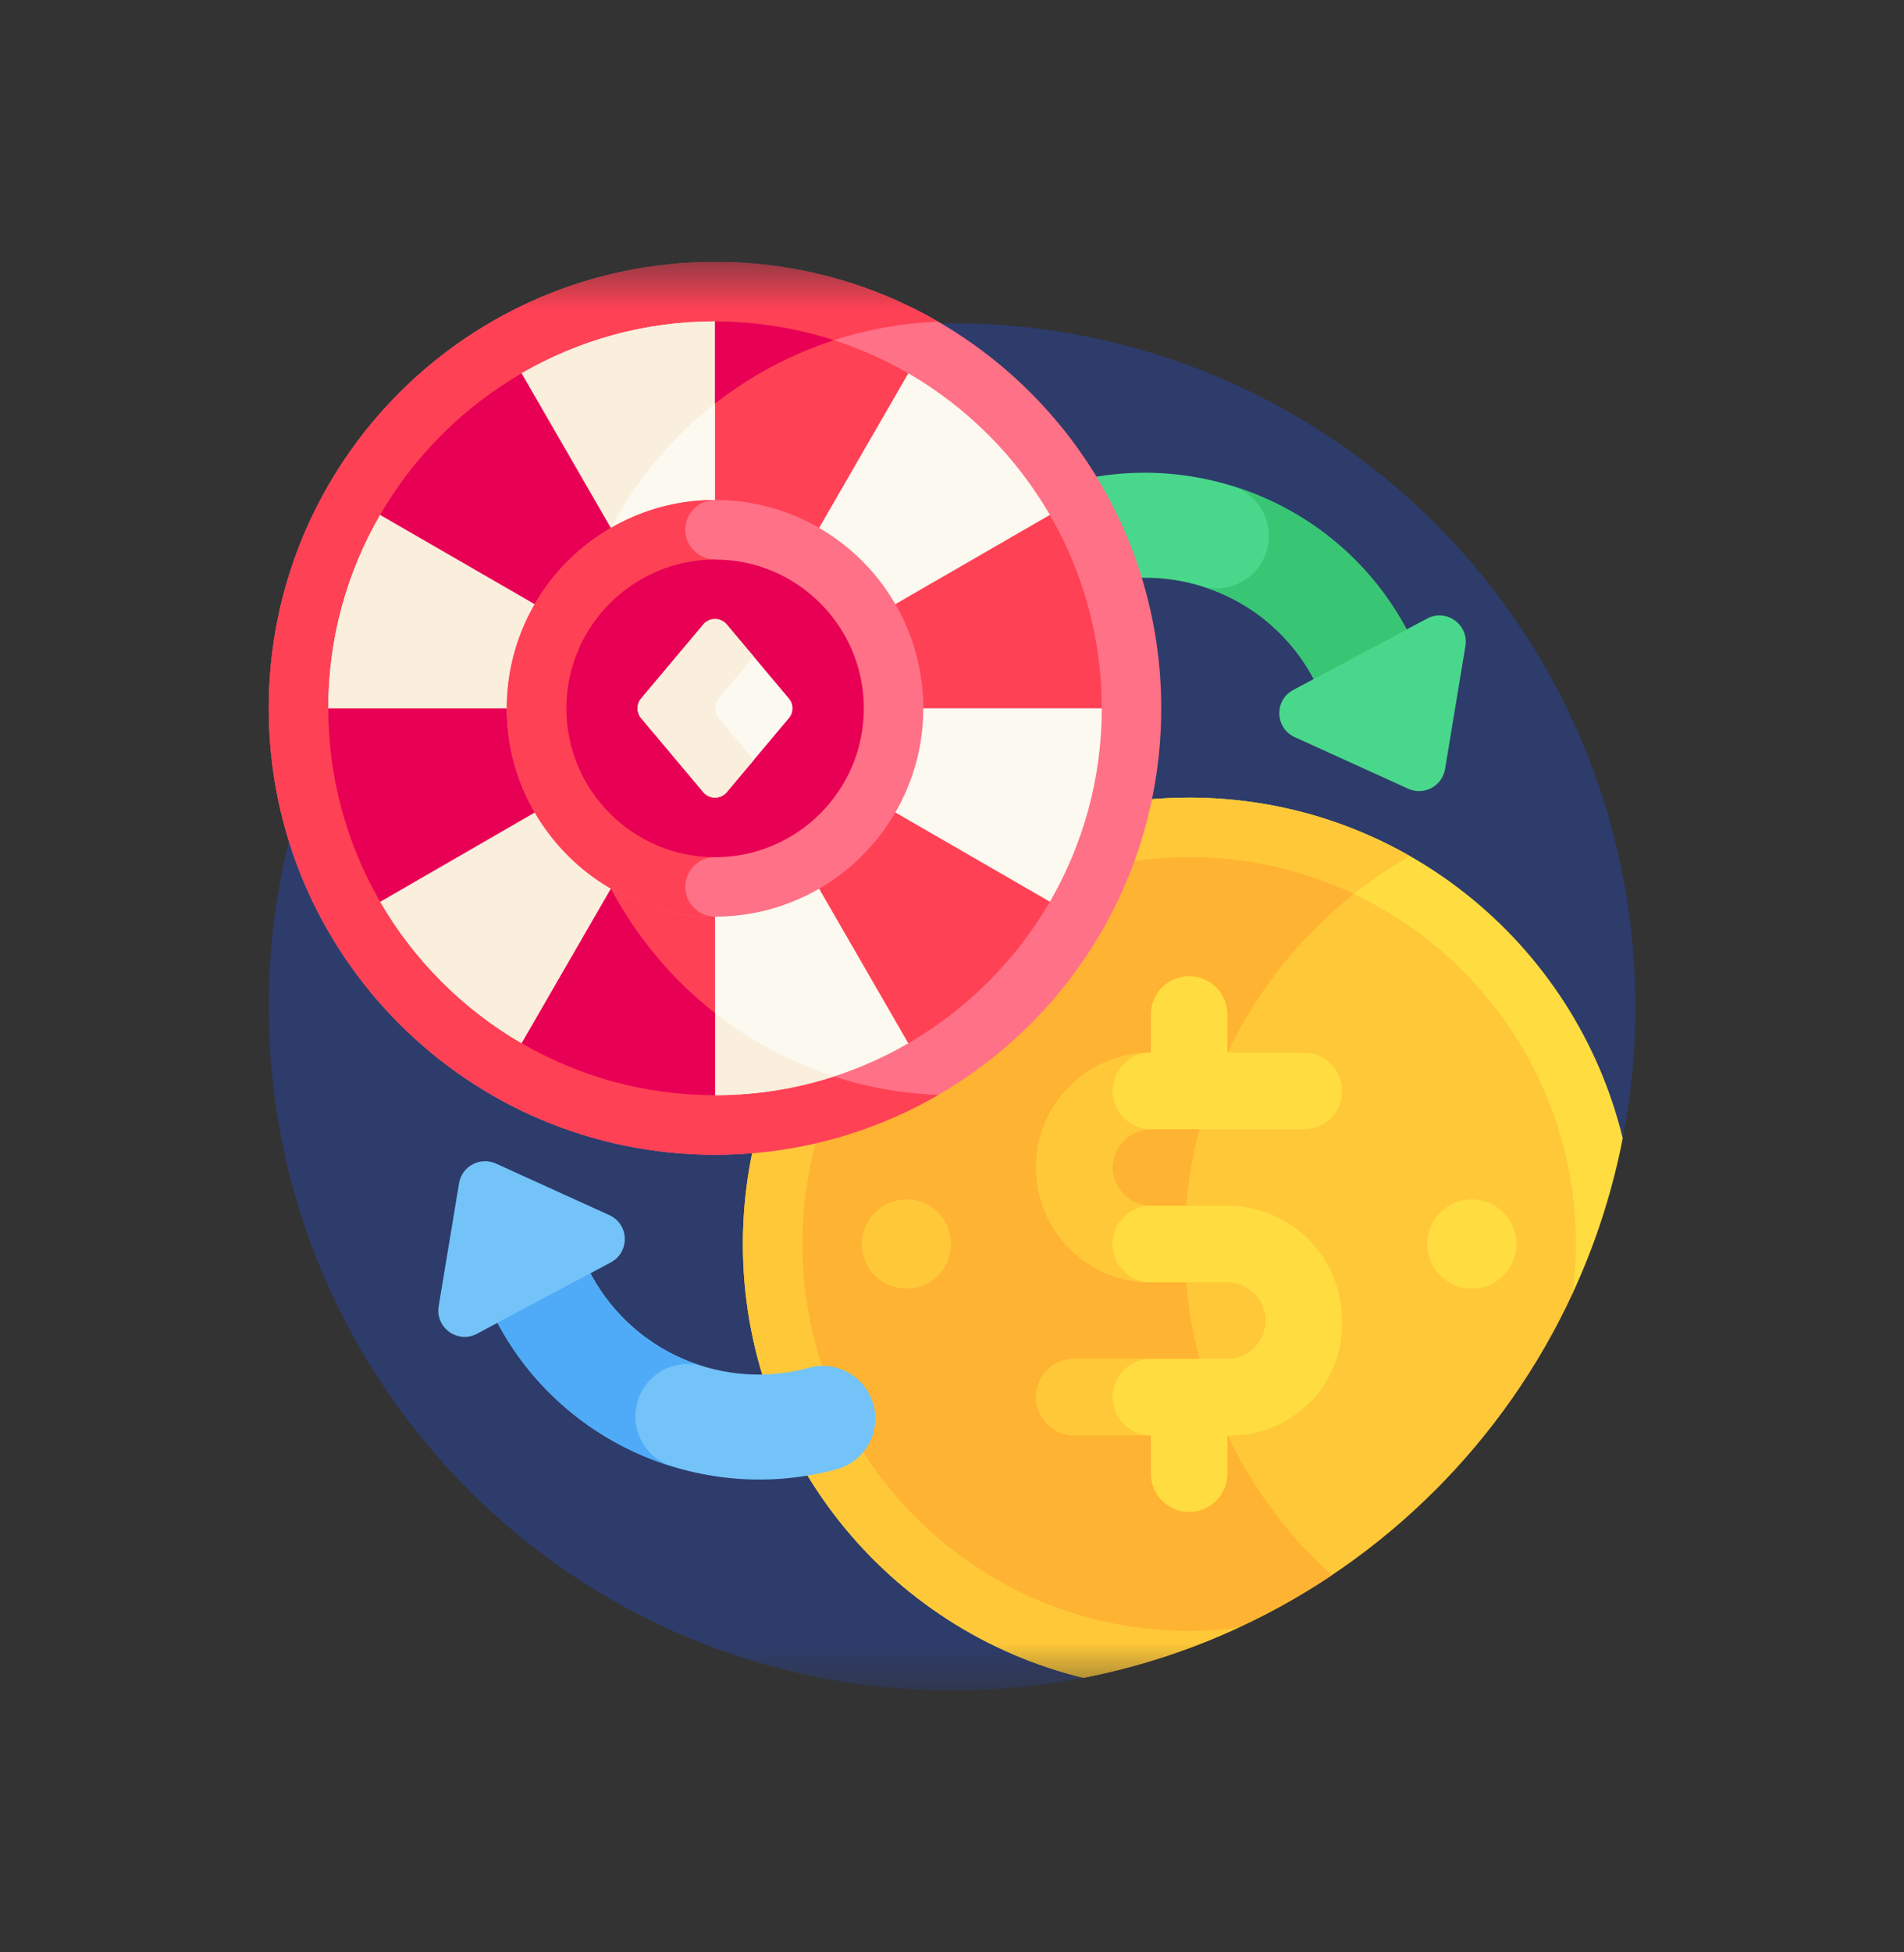 <?xml version="1.0" encoding="UTF-8"?>
<svg xmlns="http://www.w3.org/2000/svg" width="40" height="41" viewBox="0 0 40 41" fill="none">
  <rect x="0" y="0" width="40" height="41" fill="#333333" stroke="none"/>
  <g clip-path="url(#clip0_352_2218)">
    <mask id="mask0_352_2218" style="mask-type:luminance" maskUnits="userSpaceOnUse" x="5" y="5" width="31" height="31">
      <path d="M5.001 5.5H35.001V35.5H5.001V5.5Z" fill="white"></path>
    </mask>
    <g mask="url(#mask0_352_2218)">
      <path d="M22.759 35.234L34.091 23.902C34.265 23.01 34.357 22.088 34.357 21.145C34.357 13.216 27.93 6.789 20.001 6.789C12.073 6.789 5.646 13.216 5.646 21.145C5.646 29.073 12.073 35.5 20.001 35.5C20.945 35.5 21.867 35.408 22.759 35.234Z" fill="#2D3C6B"></path>
      <path d="M21.712 11.665C21.936 12.159 22.485 12.42 23.009 12.276C24.756 11.795 26.655 12.549 27.571 14.207C27.58 14.224 27.589 14.242 27.599 14.26L27.169 14.489C26.765 14.704 26.783 15.29 27.201 15.48L29.583 16.563C29.915 16.714 30.298 16.509 30.358 16.151L30.786 13.568C30.861 13.116 30.385 12.774 29.981 12.99L29.551 13.219C28.166 10.623 25.17 9.399 22.431 10.142C21.773 10.32 21.431 11.044 21.712 11.665Z" fill="#49D88B"></path>
      <path d="M25.888 10.206C26.461 10.388 26.783 10.998 26.607 11.575C26.433 12.147 25.837 12.473 25.265 12.317C26.213 12.614 27.052 13.264 27.573 14.207C27.582 14.225 27.591 14.243 27.601 14.261L29.553 13.22C28.751 11.716 27.408 10.673 25.888 10.206Z" fill="#38C674"></path>
      <path d="M33.041 27.154C33.514 26.129 33.87 25.04 34.091 23.903C33.093 19.798 29.394 16.75 24.982 16.75C19.804 16.75 15.607 20.948 15.607 26.125C15.607 30.537 18.654 34.236 22.759 35.234C23.898 35.013 24.988 34.657 26.012 34.183L33.041 27.154Z" fill="#FFDD40"></path>
      <path d="M27.537 32.658C25.895 30.97 24.883 28.666 24.883 26.125C24.883 22.635 26.791 19.59 29.62 17.977C28.252 17.196 26.669 16.75 24.982 16.75C19.804 16.75 15.607 20.948 15.607 26.125C15.607 30.537 18.654 34.236 22.759 35.234C23.898 35.013 24.988 34.656 26.013 34.183L27.537 32.658Z" fill="#FFC839"></path>
      <path d="M33.108 26.124C33.108 21.644 29.463 17.999 24.983 17.999C20.502 17.999 16.858 21.644 16.858 26.124C16.858 30.604 20.502 34.249 24.983 34.249C25.33 34.249 25.673 34.227 26.01 34.184C29.11 32.754 31.612 30.251 33.043 27.151C33.086 26.815 33.108 26.472 33.108 26.124Z" fill="#FFC839"></path>
      <path d="M28.442 18.773C27.392 18.277 26.219 17.999 24.983 17.999C20.502 17.999 16.858 21.644 16.858 26.124C16.858 30.604 20.502 34.249 24.983 34.249C25.331 34.249 25.675 34.226 26.012 34.183C26.698 33.867 27.355 33.498 27.978 33.081C26.079 31.365 24.884 28.885 24.884 26.124C24.884 23.145 26.275 20.491 28.442 18.773Z" fill="#FFB332"></path>
      <path d="M30.92 25.188C31.437 25.188 31.857 25.608 31.857 26.125C31.857 26.642 31.437 27.062 30.92 27.062C30.403 27.062 29.982 26.642 29.982 26.125C29.982 25.608 30.403 25.188 30.92 25.188Z" fill="#FFDD40"></path>
      <path d="M19.043 25.188C19.56 25.188 19.98 25.608 19.98 26.125C19.98 26.642 19.56 27.062 19.043 27.062C18.526 27.062 18.105 26.642 18.105 26.125C18.105 25.608 18.526 25.188 19.043 25.188Z" fill="#FFC839"></path>
      <path d="M28.196 22.911C28.196 22.467 27.836 22.107 27.392 22.107H25.785V21.304C25.785 20.86 25.425 20.5 24.981 20.5C24.538 20.5 24.178 20.86 24.178 21.304V22.107C22.846 22.107 21.767 23.186 21.767 24.518C21.767 25.849 22.846 26.929 24.178 26.929H25.785C26.229 26.929 26.588 27.288 26.588 27.732C26.588 28.176 26.229 28.536 25.785 28.536H22.571C22.127 28.536 21.767 28.895 21.767 29.339C21.767 29.783 22.127 30.143 22.571 30.143H24.178V30.946C24.178 31.39 24.538 31.75 24.981 31.75C25.425 31.75 25.785 31.39 25.785 30.946V30.143H25.857C27.148 30.143 28.196 29.096 28.196 27.805V27.744C28.196 26.401 27.116 25.321 25.785 25.321C25.204 25.321 24.623 25.321 24.177 25.321C23.734 25.321 23.374 24.962 23.374 24.518C23.374 24.074 23.734 23.714 24.178 23.714H27.392C27.836 23.714 28.196 23.355 28.196 22.911Z" fill="#FFDD40"></path>
      <path d="M24.177 28.536H22.57C22.127 28.536 21.767 28.895 21.767 29.339C21.767 29.783 22.127 30.143 22.57 30.143H24.177C23.734 30.143 23.374 29.783 23.374 29.339C23.374 28.895 23.734 28.536 24.177 28.536Z" fill="#FFC839"></path>
      <path d="M24.177 22.107C22.846 22.107 21.767 23.186 21.767 24.517C21.767 25.849 22.846 26.928 24.177 26.928C23.734 26.928 23.374 26.568 23.374 26.124C23.374 25.681 23.734 25.321 24.177 25.321H24.177C23.733 25.321 23.374 24.961 23.374 24.517C23.374 24.073 23.734 23.714 24.177 23.714C23.734 23.714 23.374 23.354 23.374 22.91C23.374 22.466 23.734 22.107 24.177 22.107Z" fill="#FFC839"></path>
      <path d="M5.646 14.875C5.646 9.697 9.843 5.5 15.021 5.5C20.198 5.5 24.396 9.697 24.396 14.875C24.396 20.053 20.198 24.25 15.021 24.25C9.843 24.25 5.646 20.053 5.646 14.875Z" fill="#FF7186"></path>
      <path d="M11.896 14.875C11.896 10.498 15.374 6.919 19.712 6.756C18.332 5.958 16.73 5.5 15.021 5.5C9.843 5.5 5.646 9.697 5.646 14.875C5.646 20.053 9.843 24.25 15.021 24.25C16.73 24.25 18.332 23.792 19.712 22.994C15.374 22.831 11.896 19.252 11.896 14.875Z" fill="#FF4155"></path>
      <path d="M19.69 19.543L22.056 18.937C22.749 17.741 23.147 16.353 23.147 14.874C23.147 14.874 23.147 14.874 23.147 14.874L23.145 14.874L21.399 13.165L22.057 10.814C21.343 9.582 20.315 8.553 19.083 7.839L16.73 8.497L15.022 6.749C13.543 6.749 12.156 7.146 10.96 7.839L10.353 10.206L7.988 10.811C7.294 12.007 6.897 13.395 6.897 14.874C6.897 14.874 6.897 14.874 6.897 14.875L6.899 14.874L8.644 16.583L7.986 18.934C8.7 20.166 9.728 21.195 10.96 21.909L13.313 21.252L15.022 22.999C16.5 22.999 17.888 22.602 19.083 21.909L19.69 19.543Z" fill="#FCF9F0"></path>
      <path d="M11.896 14.874C11.896 11.839 13.57 9.187 16.042 7.793L15.022 6.749C13.543 6.749 12.156 7.146 10.96 7.839L10.353 10.206L7.988 10.811C7.294 12.007 6.897 13.395 6.897 14.874C6.897 14.874 6.897 14.874 6.897 14.875L6.898 14.874L8.644 16.583L7.986 18.934C8.7 20.166 9.728 21.195 10.96 21.909L13.313 21.252L15.022 22.999C15.894 22.999 16.734 22.86 17.521 22.605C14.261 21.548 11.896 18.482 11.896 14.874Z" fill="#F9EFDC"></path>
      <path d="M19.082 21.909C20.314 21.195 21.342 20.168 22.056 18.936L15.021 14.874L19.082 21.909Z" fill="#FF4155"></path>
      <path d="M7.985 10.813L15.02 14.875L10.958 7.84C9.727 8.554 8.699 9.582 7.985 10.813Z" fill="#E80054"></path>
      <path d="M7.987 18.938L15.022 14.876H6.897C6.897 16.355 7.294 17.742 7.987 18.938Z" fill="#E80054"></path>
      <path d="M15.021 14.875H23.146C23.146 13.396 22.749 12.009 22.056 10.813L15.021 14.875Z" fill="#FF4155"></path>
      <path d="M10.96 21.909C12.156 22.602 13.543 22.999 15.022 22.999V14.874L10.96 21.909Z" fill="#FF4155"></path>
      <path d="M15.021 6.75V14.875L19.082 7.84C17.887 7.147 16.499 6.75 15.021 6.75Z" fill="#FF4155"></path>
      <path d="M15.022 19.249C12.609 19.249 10.647 17.287 10.647 14.874C10.647 12.462 12.609 10.499 15.022 10.499C17.434 10.499 19.397 12.462 19.397 14.874C19.397 17.287 17.434 19.249 15.022 19.249Z" fill="#FF7186"></path>
      <path d="M14.397 18.624C14.397 18.279 14.677 17.999 15.022 17.999V11.749C14.677 11.749 14.397 11.469 14.397 11.124C14.397 10.78 14.677 10.499 15.022 10.499C12.609 10.499 10.647 12.462 10.647 14.874C10.647 17.287 12.609 19.249 15.022 19.249C14.677 19.249 14.397 18.969 14.397 18.624Z" fill="#FF4155"></path>
      <path d="M15.023 18.001C13.299 18.001 11.898 16.599 11.898 14.876C11.898 13.153 13.299 11.751 15.023 11.751C16.746 11.751 18.148 13.153 18.148 14.876C18.148 16.599 16.746 18.001 15.023 18.001Z" fill="#E80054"></path>
      <path d="M14.775 13.115L13.47 14.668C13.369 14.788 13.369 14.962 13.47 15.082L14.775 16.635C14.904 16.788 15.139 16.788 15.268 16.635L16.573 15.082C16.674 14.962 16.674 14.788 16.573 14.668L15.268 13.115C15.139 12.962 14.904 12.962 14.775 13.115Z" fill="#FCF9F0"></path>
      <path d="M15.097 15.082C14.996 14.962 14.996 14.788 15.097 14.668L15.835 13.79L15.268 13.115C15.139 12.962 14.904 12.962 14.775 13.115L13.47 14.668C13.369 14.788 13.369 14.962 13.47 15.082L14.775 16.635C14.904 16.788 15.139 16.788 15.268 16.635L15.835 15.96L15.097 15.082Z" fill="#F9EFDC"></path>
      <path d="M12.835 18.662L10.96 21.909C12.156 22.602 13.543 22.999 15.021 22.999V21.274C14.121 20.57 13.373 19.679 12.835 18.662Z" fill="#E80054"></path>
      <path d="M17.52 7.145C16.732 6.889 15.893 6.75 15.021 6.75V8.475C15.762 7.895 16.606 7.441 17.52 7.145Z" fill="#E80054"></path>
      <path d="M18.29 29.334C18.067 28.839 17.517 28.579 16.994 28.723C15.247 29.203 13.347 28.45 12.432 26.792C12.422 26.774 12.413 26.756 12.403 26.739L12.833 26.51C13.237 26.294 13.219 25.708 12.802 25.518L10.419 24.435C10.088 24.285 9.704 24.489 9.644 24.848L9.216 27.43C9.141 27.882 9.617 28.224 10.021 28.009L10.451 27.779C11.836 30.376 14.832 31.599 17.571 30.856C18.229 30.678 18.571 29.954 18.29 29.334Z" fill="#73C3F9"></path>
      <path d="M14.116 30.793C13.542 30.61 13.221 30 13.396 29.423C13.57 28.852 14.166 28.526 14.739 28.682C13.79 28.385 12.951 27.734 12.431 26.791C12.421 26.774 12.412 26.756 12.402 26.738L10.45 27.779C11.252 29.283 12.595 30.326 14.116 30.793Z" fill="#4FABF7"></path>
    </g>
  </g>
  <defs>
    <clipPath id="clip0_352_2218">
      <rect width="30" height="30" fill="white" transform="translate(5 5.5)"></rect>
    </clipPath>
  </defs>
</svg>
